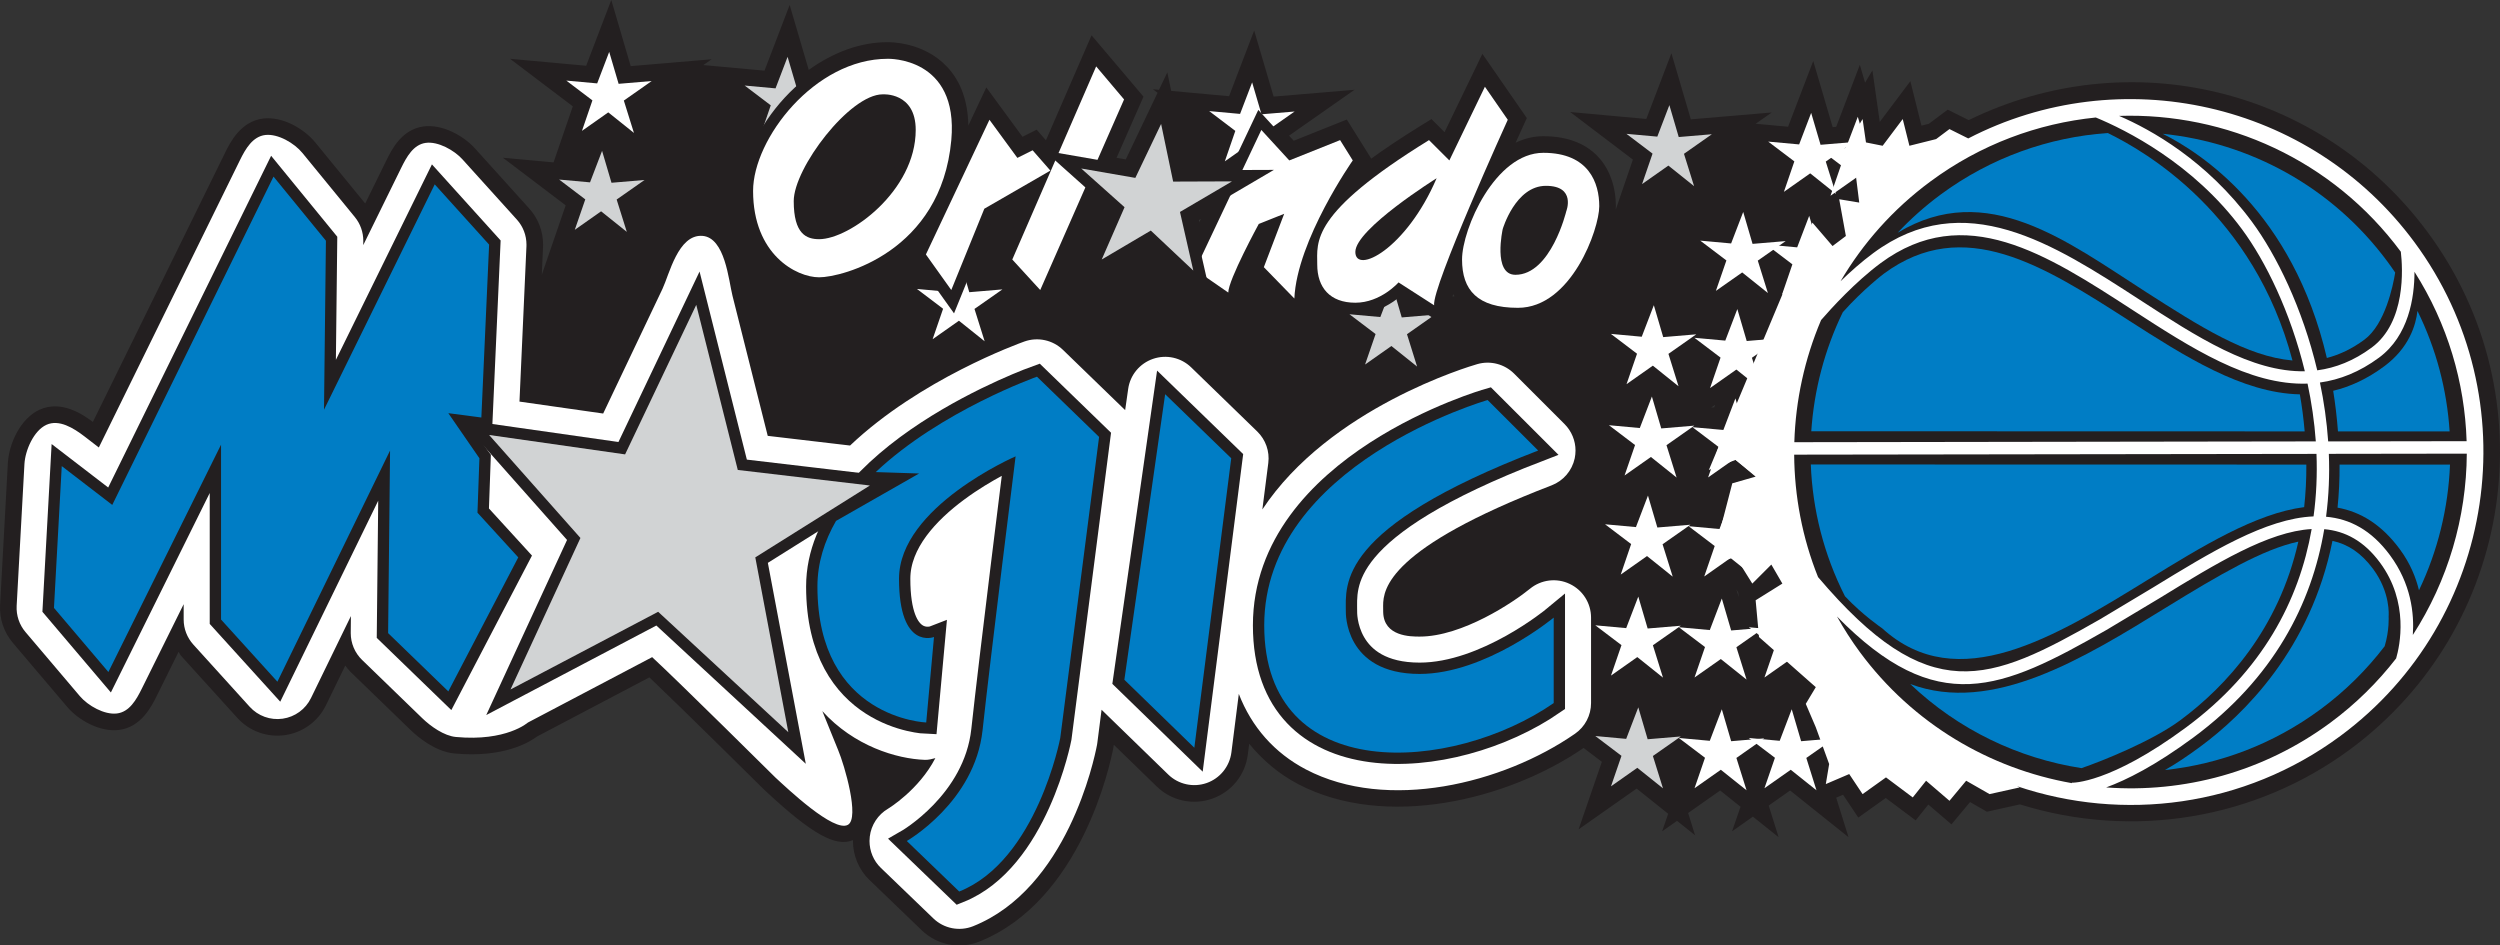 <?xml version="1.0" encoding="UTF-8"?>
<svg xmlns="http://www.w3.org/2000/svg" xmlns:xlink="http://www.w3.org/1999/xlink" width="432.7pt" height="163.64pt" viewBox="0 0 432.7 163.64" version="1.1">
<rect x="0" y="0" width="432.7" height="163.64" fill="#333333" stroke="none"/>
<defs>
<clipPath id="clip1">
  <path d="M 0 0 L 432.699 0 L 432.699 163.641 L 0 163.641 Z M 0 0 "/>
</clipPath>
<clipPath id="clip2">
  <path d="M 113 37 L 218 37 L 218 163.641 L 113 163.641 Z M 113 37 "/>
</clipPath>
</defs>
<g id="surface1">
<g clip-path="url(#clip1)" clip-rule="nonzero">
<path style=" stroke:none;fill-rule:nonzero;fill:rgb(13.699%,12.199%,12.5%);fill-opacity:1;" d="M 93.773 47.594 C 93.902 44.742 93.988 42.758 93.988 42.758 C 93.988 42.754 94 42.336 94 42.336 C 94 40.02 93.145 37.797 91.59 36.078 L 82.176 25.652 C 80.176 23.445 76.48 21.438 73.281 21.887 C 69.504 22.414 67.781 25.91 66.859 27.793 C 66.859 27.793 65.016 31.551 63.211 35.223 C 62.426 34.262 54.566 24.652 54.566 24.652 C 52.645 22.301 48.945 20.129 45.598 20.512 C 41.648 20.965 39.824 24.672 38.953 26.449 C 38.953 26.449 18.785 67.52 16.074 73.031 C 14.512 71.852 10.68 69.148 6.836 70.914 C 3.527 72.434 1.543 76.809 1.359 80.156 L 0.016 104.703 C -0.117 107.098 0.668 109.426 2.219 111.258 L 11.633 122.352 C 13.578 124.637 17.273 126.746 20.582 126.34 C 24.441 125.871 26.254 122.215 27.125 120.457 C 27.125 120.457 29.051 116.574 30.91 112.816 C 31.078 113.035 31.152 113.297 31.336 113.504 L 41.086 124.262 C 43.172 126.562 46.254 127.672 49.328 127.234 C 52.398 126.797 55.043 124.871 56.406 122.086 C 56.406 122.086 58.082 118.637 59.758 115.203 C 60.043 115.582 60.332 115.961 60.68 116.301 L 71.098 126.383 C 72.246 127.484 75.273 130.094 78.637 130.41 C 87.199 131.219 91.68 128.434 92.941 127.48 C 93.352 127.262 109.391 118.82 112.398 117.238 C 118.379 122.922 132.035 136.461 132.188 136.609 C 132.258 136.676 132.562 136.961 132.562 136.961 C 140.57 144.402 144.617 146.645 147.633 145.41 C 147.629 145.492 147.629 145.559 147.629 145.559 C 147.629 148.094 148.664 150.551 150.469 152.289 L 159.547 161.027 C 162.188 163.57 166.094 164.336 169.496 162.973 C 187.18 155.902 192.172 132.172 192.688 129.488 C 192.688 129.48 192.781 128.906 192.781 128.906 C 196.184 132.215 200.199 136.117 200.199 136.117 C 202.754 138.602 206.434 139.414 209.793 138.238 C 213.156 137.062 215.527 134.137 215.973 130.598 C 215.973 130.598 216.078 129.828 216.215 128.73 C 218.527 131.566 221.348 133.965 224.699 135.723 C 239.719 143.594 260.879 138.539 274.09 129.457 C 275.59 130.594 276.828 131.535 277.25 131.855 C 276.715 133.402 273.223 143.543 273.223 143.543 C 273.223 143.543 281.953 137.414 283.273 136.484 C 283.914 137 286.387 138.973 288.727 140.848 C 288.133 142.582 287.684 143.883 287.684 143.883 C 287.684 143.883 288.789 143.105 290.262 142.07 C 292.004 143.465 293.387 144.57 293.387 144.57 C 293.387 144.57 292.852 142.871 292.18 140.719 C 294.531 139.066 297.059 137.285 297.73 136.816 C 299.031 137.859 301.109 139.523 301.25 139.633 C 300.52 141.758 299.785 143.883 299.785 143.883 C 299.785 143.883 301.594 142.613 303.391 141.348 C 305.52 143.051 307.844 144.902 307.844 144.902 C 307.844 144.902 306.941 142.027 306.129 139.426 C 306.328 139.285 308.508 137.75 309.832 136.816 L 313.633 139.859 C 315.16 141.082 319.945 144.902 319.945 144.902 C 319.945 144.902 318.578 140.551 317.809 138.066 C 318.133 137.93 318.41 137.812 318.996 137.555 C 319.484 138.281 321.633 141.508 321.633 141.508 C 321.633 141.508 325.238 138.93 326.387 138.113 C 327.75 139.133 331.562 141.992 331.562 141.992 C 331.562 141.992 333.613 139.426 333.754 139.25 C 334.633 140.004 337.758 142.68 337.758 142.68 C 337.758 142.68 340.301 139.629 340.977 138.82 C 341.949 139.383 343.895 140.492 343.895 140.492 C 343.895 140.492 348.703 139.422 349.617 139.223 C 369.109 145.309 390.367 141.82 406.773 129.691 C 435.145 108.723 441.164 68.574 420.195 40.207 C 401.711 15.195 368.523 7.215 340.742 20.789 C 339.789 20.309 337.113 18.977 337.113 18.977 C 337.113 18.977 334.438 20.98 333.848 21.426 C 333.57 21.496 333.176 21.594 332.566 21.746 C 332.344 20.867 330.645 14.051 330.645 14.051 C 330.645 14.051 326.188 19.992 325.348 21.102 C 325.309 20.789 324.078 12.18 324.078 12.18 C 324.078 12.18 323.344 13.402 322.809 14.301 C 322.387 12.855 321.902 11.223 321.902 11.223 C 321.902 11.223 318.297 20.648 317.809 21.949 C 317.523 21.977 317.496 21.977 317.199 22 C 316.734 20.418 313.836 10.555 313.836 10.555 L 310.789 18.512 C 310.789 18.512 310.09 20.328 309.48 21.934 C 308.848 21.875 306.453 21.656 303.875 21.418 C 305.48 20.301 306.656 19.469 306.656 19.469 C 306.656 19.469 294.293 20.516 292.648 20.656 C 292.184 19.074 289.289 9.211 289.289 9.211 L 286.254 17.164 C 286.254 17.164 285.555 18.984 284.941 20.59 C 283.41 20.449 271.766 19.387 271.766 19.387 C 271.766 19.387 281.297 26.613 282.621 27.621 C 282.289 28.621 280.723 33.152 279.656 36.277 C 279.672 36.066 279.676 35.863 279.676 35.688 C 279.676 29.828 276.379 23.574 267.125 23.574 C 265.422 23.574 263.82 23.984 262.328 24.695 C 262.758 23.762 263.168 22.836 263.586 21.918 L 264.262 20.434 L 256.57 9.32 L 254.426 13.762 C 254.426 13.762 251.824 19.156 250.02 22.875 C 249.828 22.672 247.762 20.609 247.762 20.609 L 245.828 21.801 C 242.492 23.867 239.695 25.734 237.336 27.453 L 233.105 20.688 C 233.105 20.688 226.23 23.438 223.922 24.359 C 223.539 23.949 223.5 23.898 223.109 23.48 C 224.41 22.574 234.441 15.539 234.441 15.539 C 234.441 15.539 222.074 16.586 220.438 16.719 C 219.973 15.145 217.074 5.281 217.074 5.281 L 214.031 13.23 C 214.031 13.23 213.336 15.055 212.727 16.652 C 211.711 16.559 206.27 16.066 202.711 15.734 C 202.312 13.844 202.039 12.527 202.039 12.527 C 202.039 12.527 201.449 13.77 200.602 15.543 C 199.949 15.484 199.547 15.449 199.547 15.449 C 199.547 15.449 199.855 15.684 200.352 16.059 C 198.48 19.984 195.617 25.973 194.852 27.586 C 194.191 27.473 194.055 27.445 193.258 27.309 C 194.812 23.758 197.914 16.727 197.914 16.727 L 188.926 6.109 L 187.082 10.352 L 181.031 24.281 L 179.43 22.445 C 179.43 22.445 177.109 23.605 176.973 23.672 C 175.551 21.734 170.711 15.133 170.711 15.133 L 168.648 19.504 L 167.602 21.727 C 167.52 17.504 166.297 14.074 163.906 11.547 C 159.781 7.16 153.82 7.297 153.566 7.301 L 153.562 7.301 C 148.977 7.301 144.289 9.004 139.977 12.098 C 139.535 10.582 136.676 0.855 136.676 0.855 L 133.633 8.805 C 133.633 8.805 132.938 10.633 132.32 12.23 C 131.25 12.133 125.262 11.586 121.738 11.262 C 122.602 10.66 123.172 10.258 123.172 10.258 C 123.172 10.258 110.805 11.305 109.164 11.445 C 108.699 9.863 105.801 0 105.801 0 L 102.762 7.953 C 102.762 7.953 102.062 9.773 101.453 11.379 C 99.918 11.238 88.277 10.176 88.277 10.176 C 88.277 10.176 97.809 17.402 99.141 18.406 C 98.758 19.523 96.852 25.07 95.809 28.105 C 91.945 27.75 87.043 27.301 87.043 27.301 C 87.043 27.301 96.574 34.527 97.906 35.539 C 97.375 37.086 93.887 47.23 93.887 47.23 Z M 415.535 43.57 C 415.504 43.531 415.48 43.504 415.453 43.469 C 415.48 43.504 415.504 43.531 415.535 43.57 M 314.668 99.887 L 314.668 99.883 C 314.652 99.836 314.633 99.781 314.613 99.734 C 314.633 99.781 314.652 99.836 314.668 99.887 M 207.582 38.457 C 207.547 38.32 207.52 38.195 207.504 38.098 C 207.594 38.039 207.715 37.973 207.844 37.895 C 207.754 38.082 207.668 38.27 207.582 38.457 M 303.863 62.02 C 303.801 61.961 303.75 61.922 303.684 61.867 C 303.77 61.867 303.84 61.875 303.922 61.879 Z M 300.547 102.043 C 300.637 102.176 300.859 102.539 300.859 102.539 C 300.871 102.656 300.895 102.945 300.934 103.344 C 300.906 103.246 300.766 102.781 300.766 102.781 C 300.766 102.781 300.586 102.164 300.547 102.043 M 296.699 70.492 C 296.527 70.508 296.355 70.523 296.176 70.539 C 296.469 70.328 296.703 70.164 296.871 70.055 C 296.797 70.246 296.746 70.375 296.699 70.492 M 297.168 54.684 C 296.656 54.723 296.156 54.766 295.645 54.809 M 251.531 50.918 C 251.594 51.043 251.672 51.168 251.738 51.293 C 251.629 51.297 251.508 51.309 251.398 51.32 C 251.438 51.199 251.488 51.047 251.531 50.918 M 348.664 136.488 L 348.766 136.469 C 348.719 136.578 348.676 136.691 348.629 136.797 C 348.641 136.695 348.652 136.594 348.664 136.488 "/>
</g>
<path style=" stroke:none;fill-rule:nonzero;fill:rgb(100%,100%,100%);fill-opacity:1;" d="M 91.367 125.059 C 91.367 125.059 107.141 116.758 112.875 113.738 C 117.738 118.238 134.207 134.574 134.207 134.574 C 136.258 136.461 144.312 144.117 146.75 142.762 C 148.836 141.609 146.168 132.426 145.066 129.824 L 142.328 123.078 C 147.809 129.129 155.176 131.34 160.082 131.516 C 160.715 131.535 161.305 131.371 161.891 131.215 C 159.031 136.738 153.781 139.926 153.703 139.969 C 151.965 140.988 150.781 142.785 150.543 144.789 C 150.516 145.051 150.496 145.305 150.496 145.559 C 150.496 147.309 151.188 148.996 152.465 150.219 L 161.543 158.957 C 163.375 160.723 166.066 161.25 168.426 160.309 C 184.699 153.797 189.387 131.473 189.867 128.949 C 189.887 128.824 189.91 128.695 189.926 128.57 L 190.66 122.84 L 202.203 134.059 C 203.957 135.766 206.535 136.332 208.844 135.527 C 211.156 134.719 212.816 132.668 213.129 130.238 L 214.414 120.102 C 216.629 125.824 220.57 130.312 226.031 133.176 C 240.102 140.547 260.105 135.652 272.594 127 C 274.344 125.793 275.379 123.809 275.379 121.691 L 275.379 106.895 C 275.379 104.391 273.938 102.121 271.668 101.055 C 269.41 99.98 266.73 100.32 264.801 101.906 C 261.996 104.203 253.109 110.18 245.715 110.18 C 244.172 110.18 239.492 110.18 239.402 105.941 C 239.402 105.922 239.391 104.957 239.391 104.832 C 239.391 101.906 240.387 94.84 268.547 84.008 C 270.59 83.223 272.098 81.457 272.555 79.316 C 272.641 78.875 272.691 78.422 272.691 77.98 C 272.691 76.281 272.02 74.633 270.797 73.402 L 262.055 64.66 C 260.387 63.004 257.957 62.371 255.695 63.02 C 254.359 63.402 230.121 70.59 218.488 88.176 L 219.516 80.137 C 219.773 78.121 219.062 76.102 217.602 74.68 L 206.172 63.586 C 204.426 61.891 201.879 61.32 199.574 62.109 C 197.277 62.895 195.605 64.902 195.266 67.309 L 194.742 70.98 C 194.734 70.98 194.734 70.98 194.734 70.977 L 183.977 60.555 C 182.211 58.848 179.637 58.285 177.316 59.102 C 176.211 59.5 159.23 65.645 147.129 77.113 C 142.906 76.621 136.516 75.863 132.879 75.438 C 131.312 69.203 126.777 51.184 126.777 51.184 C 126.113 48.539 125.504 41.102 121.559 40.824 C 117.371 40.539 115.836 47.523 114.668 49.98 C 114.668 49.98 107.238 65.598 104.398 71.574 C 100.621 71.031 94.188 70.109 89.91 69.508 L 91.117 42.629 C 91.121 42.535 91.121 42.434 91.121 42.336 C 91.121 40.738 90.535 39.191 89.457 38.004 L 80.039 27.578 C 78.602 25.988 75.801 24.434 73.68 24.73 C 71.555 25.027 70.383 27.137 69.438 29.062 C 69.438 29.062 65.828 36.406 62.871 42.426 C 62.871 42.395 62.879 41.691 62.879 41.664 C 62.879 40.176 62.363 38.723 61.418 37.57 L 52.34 26.473 C 50.949 24.77 48.113 23.117 45.926 23.363 C 43.742 23.621 42.5 25.738 41.531 27.719 C 41.531 27.719 22.445 66.578 17.105 77.449 C 16.102 76.672 14.633 75.543 14.633 75.543 C 12.727 74.078 10.215 72.527 8.031 73.527 C 5.852 74.527 4.363 77.918 4.23 80.312 L 2.883 104.859 C 2.797 106.512 3.34 108.137 4.41 109.395 L 13.824 120.492 C 15.234 122.152 18.074 123.75 20.234 123.488 C 22.395 123.227 23.586 121.129 24.551 119.18 C 24.551 119.18 28.41 111.395 31.789 104.574 L 31.789 107.23 C 31.789 108.832 32.391 110.383 33.465 111.566 L 43.215 122.328 C 44.66 123.922 46.797 124.695 48.922 124.391 C 51.047 124.09 52.883 122.754 53.824 120.824 C 53.824 120.824 57.574 113.129 60.734 106.629 C 60.73 107.109 60.707 109.562 60.707 109.582 C 60.707 111.336 61.418 113.016 62.676 114.227 L 73.098 124.32 C 74.562 125.734 76.875 127.367 78.906 127.555 C 87.637 128.375 91.367 125.059 91.367 125.059 "/>
<path style=" stroke:none;fill-rule:nonzero;fill:rgb(13.699%,12.199%,12.5%);fill-opacity:1;" d="M 10.688 80.672 L 9.34 105.215 L 18.758 116.312 L 38.258 76.965 L 38.258 107.23 L 48.012 117.988 L 67.512 77.98 L 67.176 109.582 L 77.594 119.668 L 89.703 96.469 L 82.641 88.738 L 82.977 79.316 L 77.594 71.922 L 83.312 72.262 L 84.656 42.336 L 75.242 31.91 L 56.078 70.914 L 56.41 41.664 L 47.34 30.566 L 19.43 87.391 "/>
<path style="fill:none;stroke-width:39.19;stroke-linecap:butt;stroke-linejoin:miter;stroke:rgb(13.699%,12.199%,12.5%);stroke-opacity:1;stroke-miterlimit:5;" d="M 106.875 829.681 L 93.398 584.252 L 187.578 473.275 L 382.578 866.752 L 382.578 564.095 L 480.117 456.517 L 675.117 856.595 L 671.758 540.58 L 775.938 439.72 L 897.031 671.712 L 826.406 749.017 L 829.766 843.236 L 775.938 917.181 L 833.125 913.783 L 846.562 1213.041 L 752.422 1317.298 L 560.781 927.259 L 564.102 1219.759 L 473.398 1330.736 L 194.297 762.494 Z M 106.875 829.681 " transform="matrix(0.1,0,0,-0.1,0,163.64)"/>
<path style=" stroke:none;fill-rule:nonzero;fill:rgb(13.699%,12.199%,12.5%);fill-opacity:1;" d="M 179.477 65.199 L 190.23 75.621 L 183.508 127.734 C 183.508 127.734 179.477 148.926 166.027 154.305 L 156.945 145.559 C 156.945 145.559 168.719 138.832 170.062 126.391 C 171.406 113.957 175.781 78.984 175.781 78.984 C 175.781 78.984 155.602 87.727 155.602 100.168 C 155.602 112.609 161.656 110.254 161.656 110.254 L 160.309 125.047 C 160.309 125.047 141.48 124.375 141.48 101.512 C 141.48 78.645 179.477 65.199 179.477 65.199 "/>
<g clip-path="url(#clip2)" clip-rule="nonzero">
<path style="fill:none;stroke-width:39.19;stroke-linecap:butt;stroke-linejoin:miter;stroke:rgb(13.699%,12.199%,12.5%);stroke-opacity:1;stroke-miterlimit:5;" d="M 1794.766 984.408 L 1902.305 880.189 L 1835.078 359.056 C 1835.078 359.056 1794.766 147.142 1660.273 93.353 L 1569.453 180.814 C 1569.453 180.814 1687.188 248.08 1700.625 372.494 C 1714.062 496.83 1757.812 846.556 1757.812 846.556 C 1757.812 846.556 1556.016 759.134 1556.016 634.72 C 1556.016 510.306 1616.562 533.861 1616.562 533.861 L 1603.086 385.931 C 1603.086 385.931 1414.805 392.65 1414.805 621.283 C 1414.805 849.955 1794.766 984.408 1794.766 984.408 Z M 1794.766 984.408 " transform="matrix(0.1,0,0,-0.1,0,163.64)"/>
</g>
<path style="fill-rule:nonzero;fill:rgb(13.699%,12.199%,12.5%);fill-opacity:1;stroke-width:39.19;stroke-linecap:butt;stroke-linejoin:miter;stroke:rgb(13.699%,12.199%,12.5%);stroke-opacity:1;stroke-miterlimit:5;" d="M 2016.641 954.134 L 1946.055 459.877 L 2067.148 342.181 L 2131.016 843.236 Z M 2016.641 954.134 " transform="matrix(0.1,0,0,-0.1,0,163.64)"/>
<path style=" stroke:none;fill-rule:nonzero;fill:rgb(13.699%,12.199%,12.5%);fill-opacity:1;" d="M 266.227 77.98 L 257.477 69.238 C 257.477 69.238 218.812 80.332 218.812 108.238 C 218.812 136.145 251.434 133.793 268.914 121.688 L 268.914 106.895 C 268.914 106.895 257.148 116.645 245.715 116.645 C 232.602 116.645 232.938 105.887 232.938 105.887 C 232.938 101.18 231.258 91.426 266.227 77.98 "/>
<path style="fill:none;stroke-width:39.19;stroke-linecap:butt;stroke-linejoin:miter;stroke:rgb(13.699%,12.199%,12.5%);stroke-opacity:1;stroke-miterlimit:5;" d="M 2662.266 856.595 L 2574.766 944.017 C 2574.766 944.017 2188.125 833.08 2188.125 554.017 C 2188.125 274.955 2514.336 298.47 2689.141 419.525 L 2689.141 567.455 C 2689.141 567.455 2571.484 469.955 2457.148 469.955 C 2326.016 469.955 2329.375 577.533 2329.375 577.533 C 2329.375 624.603 2312.578 722.142 2662.266 856.595 Z M 2662.266 856.595 " transform="matrix(0.1,0,0,-0.1,0,163.64)"/>
<path style=" stroke:none;fill-rule:nonzero;fill:rgb(13.699%,12.199%,12.5%);fill-opacity:1;" d="M 120.508 52.762 L 108.191 78.645 L 84.656 75.285 L 100.461 93.113 L 88.359 119.336 L 113.914 105.887 L 136.441 126.73 L 130.727 96.469 L 150.559 84.031 L 127.695 81.34 "/>
<path style="fill:none;stroke-width:39.19;stroke-linecap:butt;stroke-linejoin:miter;stroke:rgb(13.699%,12.199%,12.5%);stroke-opacity:1;stroke-miterlimit:5;" d="M 1205.078 1108.783 L 1081.914 849.955 L 846.562 883.548 L 1004.609 705.267 L 883.594 443.041 L 1139.141 577.533 L 1364.414 369.095 L 1307.266 671.712 L 1505.586 796.087 L 1276.953 823.002 Z M 1205.078 1108.783 " transform="matrix(0.1,0,0,-0.1,0,163.64)"/>
<path style=" stroke:none;fill-rule:nonzero;fill:rgb(13.699%,12.199%,12.5%);fill-opacity:1;" d="M 415.57 43.621 C 396.48 17.801 359.941 12.32 334.117 31.41 C 308.297 50.496 302.816 87.035 321.906 112.863 C 340.992 138.68 377.531 144.164 403.355 125.074 C 429.184 105.984 434.66 69.445 415.57 43.621 "/>
<path style=" stroke:none;fill-rule:nonzero;fill:rgb(0%,48.999%,77.299%);fill-opacity:1;" d="M 371.461 50.562 C 380.59 56.414 388.898 61.719 396.781 62.391 C 390.105 37.105 371.453 26.254 364.809 23.023 C 354.672 23.734 344.602 27.23 335.824 33.719 C 333.125 35.719 330.672 37.918 328.441 40.285 C 343.914 30.938 357.867 41.852 371.461 50.562 "/>
<path style=" stroke:none;fill-rule:nonzero;fill:rgb(0%,48.999%,77.299%);fill-opacity:1;" d="M 412.641 63.414 C 409.715 65.582 406.777 66.93 403.828 67.637 C 404.188 69.875 404.469 72.215 404.656 74.668 L 423.98 74.668 C 423.527 67.543 421.691 60.457 418.414 53.812 C 418.133 56.25 416.988 60.199 412.641 63.414 "/>
<path style=" stroke:none;fill-rule:nonzero;fill:rgb(0%,48.999%,77.299%);fill-opacity:1;" d="M 402.73 61.957 C 404.918 61.395 407.086 60.375 409.23 58.789 C 412.816 56.137 414.191 49.457 414.562 47.176 C 414.133 46.555 413.711 45.934 413.258 45.328 C 403.609 32.27 389.305 24.684 374.324 23.156 C 380.781 26.359 396.836 36.645 402.73 61.957 "/>
<path style=" stroke:none;fill-rule:nonzero;fill:rgb(0%,48.999%,77.299%);fill-opacity:1;" d="M 413.422 106.684 C 413.438 106.516 413.766 102.57 410.727 98.461 C 408.676 95.691 406.348 94.18 403.703 93.617 C 399.949 112.359 388.355 123.688 380.754 129.281 C 378.527 130.926 376.516 132.254 374.703 133.281 C 384.148 132.262 393.453 128.82 401.648 122.758 C 405.949 119.586 409.641 115.891 412.738 111.848 C 413.582 109.043 413.422 106.684 413.422 106.684 "/>
<path style=" stroke:none;fill-rule:nonzero;fill:rgb(0%,48.999%,77.299%);fill-opacity:1;" d="M 404.582 87.863 C 408.539 88.578 412.176 90.754 415.344 95.039 C 417.207 97.555 418.176 100.07 418.676 102.168 C 421.938 95.336 423.75 87.926 424.047 80.418 L 404.934 80.41 C 404.949 83 404.828 85.484 404.582 87.863 "/>
<path style=" stroke:none;fill-rule:nonzero;fill:rgb(0%,48.999%,77.299%);fill-opacity:1;" d="M 371.875 100.266 C 381.059 94.613 390.418 88.852 398.805 87.773 C 399.062 85.426 399.203 82.977 399.18 80.41 L 313.414 80.391 C 313.711 88.18 315.656 95.965 319.328 103.203 C 322.402 106.473 325.77 108.75 325.77 108.75 C 338.824 120.629 355.629 110.273 371.875 100.266 "/>
<path style=" stroke:none;fill-rule:nonzero;fill:rgb(0%,48.999%,77.299%);fill-opacity:1;" d="M 398.062 68.254 C 388.086 68.043 378.109 61.66 368.359 55.402 C 353.719 46.016 339.887 37.148 326.051 47.375 C 326.051 47.375 322.547 50.016 318.949 54.043 C 315.805 60.516 313.973 67.523 313.496 74.641 L 398.891 74.664 C 398.699 72.438 398.422 70.309 398.062 68.254 "/>
<path style=" stroke:none;fill-rule:nonzero;fill:rgb(0%,48.999%,77.299%);fill-opacity:1;" d="M 397.797 93.746 C 391.707 95.039 384.219 99.418 374.887 105.16 C 360.66 113.926 344.816 123.719 330.625 118.387 C 338.965 126.324 349.371 131.262 360.27 132.949 C 363.867 131.719 372.512 128.25 377.332 124.684 C 385.32 118.777 394.402 108.855 397.797 93.746 "/>
<path style=" stroke:none;fill-rule:nonzero;fill:rgb(100%,100%,100%);fill-opacity:1;" d="M 417.887 41.914 C 399.809 17.465 366.84 10.398 340.664 23.961 L 337.414 22.34 L 335.102 24.074 L 330.48 25.23 L 329.324 20.605 L 325.848 25.23 L 322.961 24.652 L 322.375 20.605 L 318.906 26.387 L 321.219 30.438 L 321.797 35.062 L 318.328 34.484 L 319.484 40.848 L 317.176 42.586 L 313.699 38.535 L 295.773 81.34 L 300.402 79.598 L 303.867 82.496 L 299.824 83.652 L 296.172 97.715 L 300.402 96.379 L 303.289 101.008 L 306.582 97.715 L 308.492 101.008 L 303.867 103.895 L 304.449 110.258 L 314.277 118.934 L 312.543 121.824 L 314.277 125.875 L 316.59 132.238 L 316.012 135.707 L 320.062 133.973 L 322.375 137.445 L 326.426 134.551 L 331.059 138.02 L 333.367 135.129 L 337.414 138.602 L 340.305 135.129 L 344.355 137.445 L 349.562 136.289 C 349.562 136.289 349.387 136.211 349.078 136.066 C 367.398 142.27 388.363 139.734 405.066 127.387 C 432.168 107.348 437.91 69.008 417.887 41.914 M 417.898 47.039 C 423.648 56.09 426.605 66.223 426.922 76.359 L 402.961 76.398 C 402.715 72.906 402.227 69.496 401.535 66.207 C 404.969 65.73 408.379 64.395 411.766 61.898 C 416.898 58.102 417.895 51.527 417.898 47.039 M 415.535 43.57 C 415.871 46.453 416.445 55.762 410.484 60.164 C 407.375 62.461 404.238 63.68 401.07 64.098 C 398.527 53.363 394.012 44.137 389.77 38.387 C 381.906 27.754 372.277 22.43 366.77 20.059 C 385.25 19.465 403.715 27.625 415.535 43.57 M 315.195 55.395 C 316.977 53.34 321.133 48.777 325.504 45.539 C 340.039 34.801 354.184 43.969 369.152 53.684 C 379.113 60.145 389.316 66.758 399.391 66.395 C 400.078 69.621 400.578 72.977 400.82 76.398 L 310.562 76.535 C 310.785 69.289 312.34 62.109 315.195 55.395 M 310.535 78.691 L 400.938 78.559 C 401.074 82.117 400.93 85.742 400.43 89.379 C 392.195 89.707 382.605 95.59 372.652 101.684 L 363.477 107.184 C 344.145 118.227 333.906 122.555 314.668 99.883 C 311.93 93.051 310.586 85.859 310.535 78.691 M 388.039 39.676 C 392.113 45.184 396.434 53.996 398.922 64.258 C 389.707 64.441 380.207 58.289 370.328 51.875 C 355.395 42.195 339.957 32.176 324.23 43.805 C 322.203 45.297 320.266 47.031 318.555 48.688 C 322.41 42.129 327.621 36.207 334.117 31.41 C 342.805 24.984 352.703 21.355 362.742 20.336 C 367.867 22.453 379.594 28.254 388.039 39.676 M 358.598 135.469 L 358.594 135.547 C 344.406 133.035 331.117 125.324 321.906 112.863 C 320.43 110.867 319.125 108.809 317.941 106.699 C 335.289 124.359 346.367 119.441 364.555 109.051 L 373.781 103.527 C 383.605 97.5 392.598 91.992 400.102 91.566 C 397.945 103.891 391.59 116.129 378.363 125.902 C 365.121 135.691 358.66 135.473 358.598 135.469 M 414.723 113.961 C 411.531 118.074 407.742 121.832 403.355 125.074 C 391.73 133.668 377.934 137.266 364.535 136.289 C 368.027 135.012 373.031 132.52 379.641 127.637 C 393.527 117.371 400.117 104.52 402.281 91.59 C 405.922 91.91 409.164 93.637 411.926 97.371 C 417.02 104.254 415.344 111.832 414.723 113.961 M 413.656 96.09 C 410.457 91.762 406.723 89.793 402.594 89.438 C 403.074 85.781 403.219 82.137 403.074 78.551 L 426.953 78.516 C 426.891 89.551 423.699 100.48 417.613 109.902 C 417.871 106.168 417.305 101.023 413.656 96.09 "/>
<path style=" stroke:none;fill-rule:nonzero;fill:rgb(100%,100%,100%);fill-opacity:1;" d="M 321.547 20.211 L 323.168 25.734 L 328.895 25.25 L 324.074 28.637 L 325.828 34.234 L 321.375 30.676 L 316.82 33.879 L 318.637 28.605 L 314.117 25.176 L 319.465 25.668 "/>
<path style=" stroke:none;fill-rule:nonzero;fill:rgb(100%,100%,100%);fill-opacity:1;" d="M 313.477 19.539 L 315.102 25.062 L 320.828 24.578 L 316.004 27.965 L 317.758 33.562 L 313.309 30.004 L 308.758 33.207 L 310.566 27.934 L 306.039 24.508 L 311.395 24.996 "/>
<path style=" stroke:none;fill-rule:nonzero;fill:rgb(100%,100%,100%);fill-opacity:1;" d="M 166.141 45.043 L 167.762 50.574 L 173.496 50.09 L 168.664 53.469 L 170.422 59.07 L 165.969 55.512 L 161.418 58.711 L 163.23 53.441 L 158.707 50.012 L 164.055 50.5 "/>
<path style=" stroke:none;fill-rule:nonzero;fill:rgb(100%,100%,100%);fill-opacity:1;" d="M 105.441 8.977 L 107.07 14.508 L 112.801 14.023 L 107.973 17.406 L 109.723 23.008 L 105.277 19.449 L 100.727 22.652 L 102.535 17.375 L 98.016 13.949 L 103.359 14.434 "/>
<path style=" stroke:none;fill-rule:nonzero;fill:rgb(100%,100%,100%);fill-opacity:1;" d="M 216.719 14.258 L 218.34 19.781 L 224.074 19.301 L 219.242 22.684 L 221 28.285 L 216.547 24.727 L 211.992 27.926 L 213.809 22.656 L 209.285 19.227 L 214.633 19.715 "/>
<path style=" stroke:none;fill-rule:nonzero;fill:rgb(100%,100%,100%);fill-opacity:1;" d="M 313.137 37.352 L 314.77 42.883 L 320.496 42.398 L 315.664 45.777 L 317.418 51.379 L 312.973 47.824 L 308.422 51.02 L 310.227 45.75 L 305.707 42.324 L 311.055 42.812 "/>
<path style=" stroke:none;fill-rule:nonzero;fill:rgb(100%,100%,100%);fill-opacity:1;" d="M 301.715 36.684 L 303.332 42.211 L 309.066 41.727 L 304.238 45.109 L 305.988 50.715 L 301.539 47.152 L 296.984 50.348 L 298.805 45.078 L 294.277 41.648 L 299.621 42.137 "/>
<path style=" stroke:none;fill-rule:nonzero;fill:rgb(81.999%,82.7%,83.099%);fill-opacity:1;" d="M 288.934 18.195 L 290.555 23.719 L 296.289 23.234 L 291.461 26.621 L 293.211 32.219 L 288.762 28.66 L 284.211 31.859 L 286.023 26.59 L 281.504 23.164 L 286.848 23.648 "/>
<path style=" stroke:none;fill-rule:nonzero;fill:rgb(81.999%,82.7%,83.099%);fill-opacity:1;" d="M 104.207 26.109 L 105.836 31.633 L 111.562 31.148 L 106.73 34.535 L 108.488 40.133 L 104.039 36.574 L 99.484 39.777 L 101.301 34.508 L 96.777 31.078 L 102.121 31.562 "/>
<path style=" stroke:none;fill-rule:nonzero;fill:rgb(81.999%,82.7%,83.099%);fill-opacity:1;" d="M 136.316 9.836 L 137.941 15.359 L 143.672 14.879 L 138.84 18.262 L 140.594 23.859 L 136.148 20.305 L 131.594 23.504 L 133.402 18.23 L 128.883 14.805 L 134.23 15.293 "/>
<path style=" stroke:none;fill-rule:nonzero;fill:rgb(81.999%,82.7%,83.099%);fill-opacity:1;" d="M 240.996 49.418 L 242.613 54.941 L 248.344 54.457 L 243.52 57.844 L 245.27 63.445 L 240.824 59.887 L 236.266 63.094 L 238.086 57.816 L 233.566 54.391 L 238.906 54.875 "/>
<path style=" stroke:none;fill-rule:nonzero;fill:rgb(100%,100%,100%);fill-opacity:1;" d="M 300.699 53.492 L 302.32 59.023 L 308.051 58.539 L 303.223 61.922 L 304.977 67.523 L 300.531 63.961 L 295.98 67.164 L 297.793 61.895 L 293.266 58.465 L 298.613 58.953 "/>
<path style=" stroke:none;fill-rule:nonzero;fill:rgb(100%,100%,100%);fill-opacity:1;" d="M 286.246 52.824 L 287.867 58.348 L 293.594 57.863 L 288.773 61.246 L 290.52 66.852 L 286.074 63.289 L 281.52 66.492 L 283.336 61.223 L 278.812 57.789 L 284.152 58.281 "/>
<path style=" stroke:none;fill-rule:nonzero;fill:rgb(100%,100%,100%);fill-opacity:1;" d="M 300.363 68.961 L 301.984 74.492 L 307.715 74 L 302.891 77.387 L 304.641 82.988 L 300.191 79.434 L 295.641 82.633 L 297.453 77.359 L 292.93 73.934 L 298.281 74.418 "/>
<path style=" stroke:none;fill-rule:nonzero;fill:rgb(100%,100%,100%);fill-opacity:1;" d="M 285.91 68.629 L 287.527 74.152 L 293.262 73.668 L 288.434 77.051 L 290.184 82.652 L 285.738 79.094 L 281.18 82.297 L 282.996 77.027 L 278.473 73.594 L 283.816 74.086 "/>
<path style=" stroke:none;fill-rule:nonzero;fill:rgb(100%,100%,100%);fill-opacity:1;" d="M 299.688 86.109 L 301.316 91.633 L 307.047 91.152 L 302.215 94.539 L 303.969 100.137 L 299.52 96.574 L 294.969 99.777 L 296.781 94.508 L 292.262 91.074 L 297.605 91.566 "/>
<path style=" stroke:none;fill-rule:nonzero;fill:rgb(100%,100%,100%);fill-opacity:1;" d="M 285.23 85.773 L 286.855 91.301 L 292.586 90.816 L 287.758 94.199 L 289.512 99.805 L 285.066 96.242 L 280.516 99.445 L 282.32 94.168 L 277.801 90.742 L 283.148 91.23 "/>
<path style=" stroke:none;fill-rule:nonzero;fill:rgb(100%,100%,100%);fill-opacity:1;" d="M 298.012 103.594 L 299.629 109.121 L 305.359 108.637 L 300.535 112.02 L 302.293 117.621 L 297.84 114.066 L 293.289 117.262 L 295.102 111.988 L 290.574 108.562 L 295.93 109.051 "/>
<path style=" stroke:none;fill-rule:nonzero;fill:rgb(100%,100%,100%);fill-opacity:1;" d="M 310.113 103.594 L 311.738 109.121 L 317.469 108.637 L 312.637 112.02 L 314.395 117.621 L 309.941 114.066 L 305.391 117.262 L 307.207 111.988 L 302.68 108.562 L 308.031 109.051 "/>
<path style=" stroke:none;fill-rule:nonzero;fill:rgb(100%,100%,100%);fill-opacity:1;" d="M 283.555 103.258 L 285.176 108.781 L 290.91 108.301 L 286.082 111.68 L 287.828 117.285 L 283.383 113.727 L 278.832 116.93 L 280.645 111.66 L 276.117 108.23 L 281.461 108.715 "/>
<path style=" stroke:none;fill-rule:nonzero;fill:rgb(100%,100%,100%);fill-opacity:1;" d="M 298.012 122.758 L 299.629 128.289 L 305.359 127.797 L 300.535 131.184 L 302.293 136.785 L 297.84 133.23 L 293.289 136.426 L 295.102 131.156 L 290.574 127.73 L 295.93 128.219 "/>
<path style=" stroke:none;fill-rule:nonzero;fill:rgb(100%,100%,100%);fill-opacity:1;" d="M 310.113 122.758 L 311.738 128.289 L 317.469 127.797 L 312.637 131.184 L 314.395 136.785 L 309.941 133.23 L 305.391 136.426 L 307.207 131.156 L 302.68 127.73 L 308.031 128.219 "/>
<path style=" stroke:none;fill-rule:nonzero;fill:rgb(81.999%,82.7%,83.099%);fill-opacity:1;" d="M 283.555 122.426 L 285.176 127.949 L 290.91 127.465 L 286.082 130.848 L 287.828 136.445 L 283.383 132.891 L 278.832 136.094 L 280.645 130.82 L 276.117 127.391 L 281.461 127.883 "/>
<path style=" stroke:none;fill-rule:nonzero;fill:rgb(0%,48.999%,77.299%);fill-opacity:1;" d="M 10.688 80.672 L 9.34 105.215 L 18.758 116.312 L 38.258 76.965 L 38.258 107.23 L 48.012 117.988 L 67.512 77.98 L 67.176 109.582 L 77.594 119.668 L 89.703 96.469 L 82.641 88.738 L 82.977 79.316 L 77.594 71.512 L 83.312 72.262 L 84.656 42.336 L 75.242 31.91 L 56.078 70.914 L 56.41 41.664 L 47.34 30.566 L 19.43 87.391 "/>
<path style=" stroke:none;fill-rule:nonzero;fill:rgb(0%,48.999%,77.299%);fill-opacity:1;" d="M 151.574 81.707 C 162.832 71.09 179.477 65.199 179.477 65.199 L 190.23 75.621 L 183.508 127.734 C 183.508 127.734 179.477 148.926 166.023 154.305 L 156.945 145.559 C 156.945 145.559 168.719 138.832 170.062 126.391 C 171.402 113.957 175.781 78.984 175.781 78.984 C 175.781 78.984 155.602 87.727 155.602 100.168 C 155.602 112.609 161.656 110.254 161.656 110.254 L 160.309 125.047 C 160.309 125.047 141.48 124.375 141.48 101.512 C 141.48 97.418 142.699 93.629 144.699 90.16 L 159.078 81.953 "/>
<path style=" stroke:none;fill-rule:nonzero;fill:rgb(0%,48.999%,77.299%);fill-opacity:1;" d="M 201.664 68.227 L 194.605 117.652 L 206.715 129.422 L 213.102 79.316 Z M 201.664 68.227 "/>
<path style=" stroke:none;fill-rule:nonzero;fill:rgb(0%,48.999%,77.299%);fill-opacity:1;" d="M 266.227 77.98 L 257.477 69.238 C 257.477 69.238 218.812 80.332 218.812 108.238 C 218.812 136.145 251.434 133.793 268.914 121.688 L 268.914 106.895 C 268.914 106.895 257.148 116.645 245.715 116.645 C 232.602 116.645 232.938 105.887 232.938 105.887 C 232.938 101.18 231.258 91.426 266.227 77.98 "/>
<path style=" stroke:none;fill-rule:nonzero;fill:rgb(81.999%,82.7%,83.099%);fill-opacity:1;" d="M 120.508 52.762 L 108.191 78.645 L 84.656 75.285 L 100.461 93.113 L 88.359 119.336 L 113.914 105.887 L 136.441 126.73 L 130.727 96.469 L 150.559 84.031 L 127.695 81.34 "/>
<path style=" stroke:none;fill-rule:nonzero;fill:rgb(13.699%,12.199%,12.5%);fill-opacity:1;" d="M 153.652 10.176 C 141.008 10.176 130.344 24.043 130.344 33.047 C 130.344 44.043 137.82 47.996 141.781 47.996 C 145.738 47.996 162.895 43.602 164.652 24.25 C 165.965 9.797 153.652 10.176 153.652 10.176 M 141.781 41.398 C 139.578 41.398 137.379 40.523 137.379 34.805 C 137.379 29.09 147.062 16.328 152.777 16.328 C 152.777 16.328 158.492 15.895 158.492 22.488 C 158.492 33.047 147.062 41.398 141.781 41.398 "/>
<path style="fill:none;stroke-width:39.19;stroke-linecap:butt;stroke-linejoin:miter;stroke:rgb(13.699%,12.199%,12.5%);stroke-opacity:1;stroke-miterlimit:5;" d="M 1536.523 1534.642 C 1410.078 1534.642 1303.438 1395.97 1303.438 1305.931 C 1303.438 1195.97 1378.203 1156.439 1417.812 1156.439 C 1457.383 1156.439 1628.945 1200.384 1646.523 1393.9 C 1659.648 1538.431 1536.523 1534.642 1536.523 1534.642 Z M 1417.812 1222.416 C 1395.781 1222.416 1373.789 1231.166 1373.789 1288.353 C 1373.789 1345.502 1470.625 1473.119 1527.773 1473.119 C 1527.773 1473.119 1584.922 1477.455 1584.922 1411.517 C 1584.922 1305.931 1470.625 1222.416 1417.812 1222.416 Z M 1417.812 1222.416 " transform="matrix(0.1,0,0,-0.1,0,163.64)"/>
<path style=" stroke:none;fill-rule:nonzero;fill:rgb(13.699%,12.199%,12.5%);fill-opacity:1;" d="M 164.648 50.199 L 160.254 44.043 L 171.254 20.73 L 176.086 27.328 L 178.727 26.012 L 181.801 29.527 L 170.367 36.125 "/>
<path style="fill:none;stroke-width:39.19;stroke-linecap:butt;stroke-linejoin:miter;stroke:rgb(13.699%,12.199%,12.5%);stroke-opacity:1;stroke-miterlimit:5;" d="M 1646.484 1134.408 L 1602.539 1195.97 L 1712.539 1429.095 L 1760.859 1363.119 L 1787.266 1376.283 L 1818.008 1341.127 L 1703.672 1275.15 Z M 1646.484 1134.408 " transform="matrix(0.1,0,0,-0.1,0,163.64)"/>
<path style="fill-rule:nonzero;fill:rgb(13.699%,12.199%,12.5%);fill-opacity:1;stroke-width:39.19;stroke-linecap:butt;stroke-linejoin:miter;stroke:rgb(13.699%,12.199%,12.5%);stroke-opacity:1;stroke-miterlimit:5;" d="M 1752.07 1187.22 L 1897.227 1521.478 L 1945.547 1464.291 L 1800.43 1134.408 Z M 1752.07 1187.22 " transform="matrix(0.1,0,0,-0.1,0,163.64)"/>
<path style=" stroke:none;fill-rule:nonzero;fill:rgb(13.699%,12.199%,12.5%);fill-opacity:1;" d="M 212.59 50.637 L 206.871 46.68 L 218.309 22.492 L 223.148 27.766 L 231.945 24.25 L 234.137 27.766 C 234.137 27.766 224.469 41.555 224.027 51.668 L 218.746 46.242 L 222.266 37.004 L 217.867 38.762 C 217.867 38.762 212.59 48.438 212.59 50.637 "/>
<path style="fill:none;stroke-width:39.19;stroke-linecap:butt;stroke-linejoin:miter;stroke:rgb(13.699%,12.199%,12.5%);stroke-opacity:1;stroke-miterlimit:5;" d="M 2125.898 1130.033 L 2068.711 1169.603 L 2183.086 1411.478 L 2231.484 1358.744 L 2319.453 1393.9 L 2341.367 1358.744 C 2341.367 1358.744 2244.688 1220.853 2240.273 1119.72 L 2187.461 1173.978 L 2222.656 1266.361 L 2178.672 1248.783 C 2178.672 1248.783 2125.898 1152.025 2125.898 1130.033 Z M 2125.898 1130.033 " transform="matrix(0.1,0,0,-0.1,0,163.64)"/>
<path style=" stroke:none;fill-rule:nonzero;fill:rgb(13.699%,12.199%,12.5%);fill-opacity:1;" d="M 260.965 20.73 L 257.008 15.012 L 250.855 27.766 L 247.332 24.25 C 226.66 37.004 227.988 41.84 227.988 45.797 C 227.988 49.754 230.18 52.395 234.582 52.395 C 238.977 52.395 242.059 48.879 242.059 48.879 L 248.219 52.84 C 247.777 49.754 260.965 20.73 260.965 20.73 M 234.582 43.602 C 234.582 39.637 248.652 30.848 248.652 30.848 C 243.375 43.164 234.582 47.562 234.582 43.602 "/>
<path style="fill:none;stroke-width:39.19;stroke-linecap:butt;stroke-linejoin:miter;stroke:rgb(13.699%,12.199%,12.5%);stroke-opacity:1;stroke-miterlimit:5;" d="M 2609.648 1429.095 L 2570.078 1486.283 L 2508.555 1358.744 L 2473.32 1393.9 C 2266.602 1266.361 2279.883 1218.002 2279.883 1178.431 C 2279.883 1138.861 2301.797 1112.455 2345.82 1112.455 C 2389.766 1112.455 2420.586 1147.611 2420.586 1147.611 L 2482.188 1108.002 C 2477.773 1138.861 2609.648 1429.095 2609.648 1429.095 Z M 2345.82 1200.384 C 2345.82 1240.033 2486.523 1327.923 2486.523 1327.923 C 2433.75 1204.759 2345.82 1160.775 2345.82 1200.384 Z M 2345.82 1200.384 " transform="matrix(0.1,0,0,-0.1,0,163.64)"/>
<path style=" stroke:none;fill-rule:nonzero;fill:rgb(13.699%,12.199%,12.5%);fill-opacity:1;" d="M 267.125 26.449 C 258.77 26.449 253.051 39.645 253.051 44.918 C 253.051 50.199 255.691 53.277 262.727 53.277 C 271.965 53.277 276.801 39.645 276.801 35.688 C 276.801 31.727 275.043 26.449 267.125 26.449 M 271.09 36.566 C 271.09 36.566 268.449 47.562 262.289 47.562 C 258.324 47.562 260.09 39.645 260.09 39.645 C 260.09 39.645 262.281 32.164 267.57 32.164 C 272.844 32.164 271.09 36.566 271.09 36.566 "/>
<path style="fill:none;stroke-width:39.19;stroke-linecap:butt;stroke-linejoin:miter;stroke:rgb(13.699%,12.199%,12.5%);stroke-opacity:1;stroke-miterlimit:5;" d="M 2671.25 1371.908 C 2587.695 1371.908 2530.508 1239.955 2530.508 1187.22 C 2530.508 1134.408 2556.914 1103.627 2627.266 1103.627 C 2719.648 1103.627 2768.008 1239.955 2768.008 1279.525 C 2768.008 1319.134 2750.43 1371.908 2671.25 1371.908 Z M 2710.898 1270.736 C 2710.898 1270.736 2684.492 1160.775 2622.891 1160.775 C 2583.242 1160.775 2600.898 1239.955 2600.898 1239.955 C 2600.898 1239.955 2622.812 1314.759 2675.703 1314.759 C 2728.438 1314.759 2710.898 1270.736 2710.898 1270.736 Z M 2710.898 1270.736 " transform="matrix(0.1,0,0,-0.1,0,163.64)"/>
<path style=" stroke:none;fill-rule:nonzero;fill:rgb(100%,100%,100%);fill-opacity:1;" d="M 153.652 10.176 C 141.008 10.176 130.344 24.043 130.344 33.047 C 130.344 44.043 137.82 47.996 141.781 47.996 C 145.738 47.996 162.895 43.602 164.652 24.25 C 165.965 9.797 153.652 10.176 153.652 10.176 M 141.781 41.398 C 139.578 41.398 137.379 40.523 137.379 34.805 C 137.379 29.09 147.062 16.328 152.777 16.328 C 152.777 16.328 158.492 15.895 158.492 22.488 C 158.492 33.047 147.062 41.398 141.781 41.398 "/>
<path style=" stroke:none;fill-rule:nonzero;fill:rgb(100%,100%,100%);fill-opacity:1;" d="M 164.648 50.199 L 160.254 44.043 L 171.254 20.73 L 176.086 27.328 L 178.727 26.012 L 181.801 29.527 L 170.367 36.125 "/>
<path style=" stroke:none;fill-rule:nonzero;fill:rgb(100%,100%,100%);fill-opacity:1;" d="M 175.207 44.918 L 189.723 11.492 L 194.555 17.211 L 180.043 50.199 Z M 175.207 44.918 "/>
<path style=" stroke:none;fill-rule:nonzero;fill:rgb(100%,100%,100%);fill-opacity:1;" d="M 212.59 50.637 L 206.871 46.68 L 218.309 22.492 L 223.148 27.766 L 231.945 24.25 L 234.137 27.766 C 234.137 27.766 224.469 41.555 224.027 51.668 L 218.746 46.242 L 222.266 37.004 L 217.867 38.762 C 217.867 38.762 212.59 48.438 212.59 50.637 "/>
<path style=" stroke:none;fill-rule:nonzero;fill:rgb(100%,100%,100%);fill-opacity:1;" d="M 260.965 20.73 L 257.008 15.012 L 250.855 27.766 L 247.332 24.25 C 226.66 37.004 227.988 41.84 227.988 45.797 C 227.988 49.754 230.18 52.395 234.582 52.395 C 238.977 52.395 242.059 48.879 242.059 48.879 L 248.219 52.84 C 247.777 49.754 260.965 20.73 260.965 20.73 M 234.582 43.602 C 234.582 39.637 248.652 30.848 248.652 30.848 C 243.375 43.164 234.582 47.562 234.582 43.602 "/>
<path style=" stroke:none;fill-rule:nonzero;fill:rgb(100%,100%,100%);fill-opacity:1;" d="M 267.125 26.449 C 258.77 26.449 253.051 39.645 253.051 44.918 C 253.051 50.199 255.691 53.277 262.727 53.277 C 271.965 53.277 276.801 39.645 276.801 35.688 C 276.801 31.727 275.043 26.449 267.125 26.449 M 271.09 36.566 C 271.09 36.566 268.449 47.562 262.289 47.562 C 258.324 47.562 260.09 39.645 260.09 39.645 C 260.09 39.645 262.281 32.164 267.57 32.164 C 272.844 32.164 271.09 36.566 271.09 36.566 "/>
<path style=" stroke:none;fill-rule:nonzero;fill:rgb(13.699%,12.199%,12.5%);fill-opacity:1;" d="M 200.965 21.449 L 203.047 31.43 L 213.238 31.391 L 204.23 36.684 L 206.535 46.828 L 199.18 39.906 L 190.684 44.918 L 194.637 35.863 L 187.137 29.164 L 196.504 30.789 "/>
<path style="fill:none;stroke-width:39.19;stroke-linecap:butt;stroke-linejoin:miter;stroke:rgb(13.699%,12.199%,12.5%);stroke-opacity:1;stroke-miterlimit:5;" d="M 2009.648 1421.908 L 2030.469 1322.103 L 2132.383 1322.494 L 2042.305 1269.564 L 2065.352 1168.119 L 1991.797 1237.338 L 1906.836 1187.22 L 1946.367 1277.767 L 1871.367 1344.759 L 1965.039 1328.509 Z M 2009.648 1421.908 " transform="matrix(0.1,0,0,-0.1,0,163.64)"/>
<path style=" stroke:none;fill-rule:nonzero;fill:rgb(81.999%,82.7%,83.099%);fill-opacity:1;" d="M 200.965 21.449 L 203.047 31.43 L 213.238 31.391 L 204.23 36.684 L 206.535 46.828 L 199.18 39.906 L 190.684 44.918 L 194.637 35.863 L 187.137 29.164 L 196.504 30.789 "/>
</g>
</svg>

